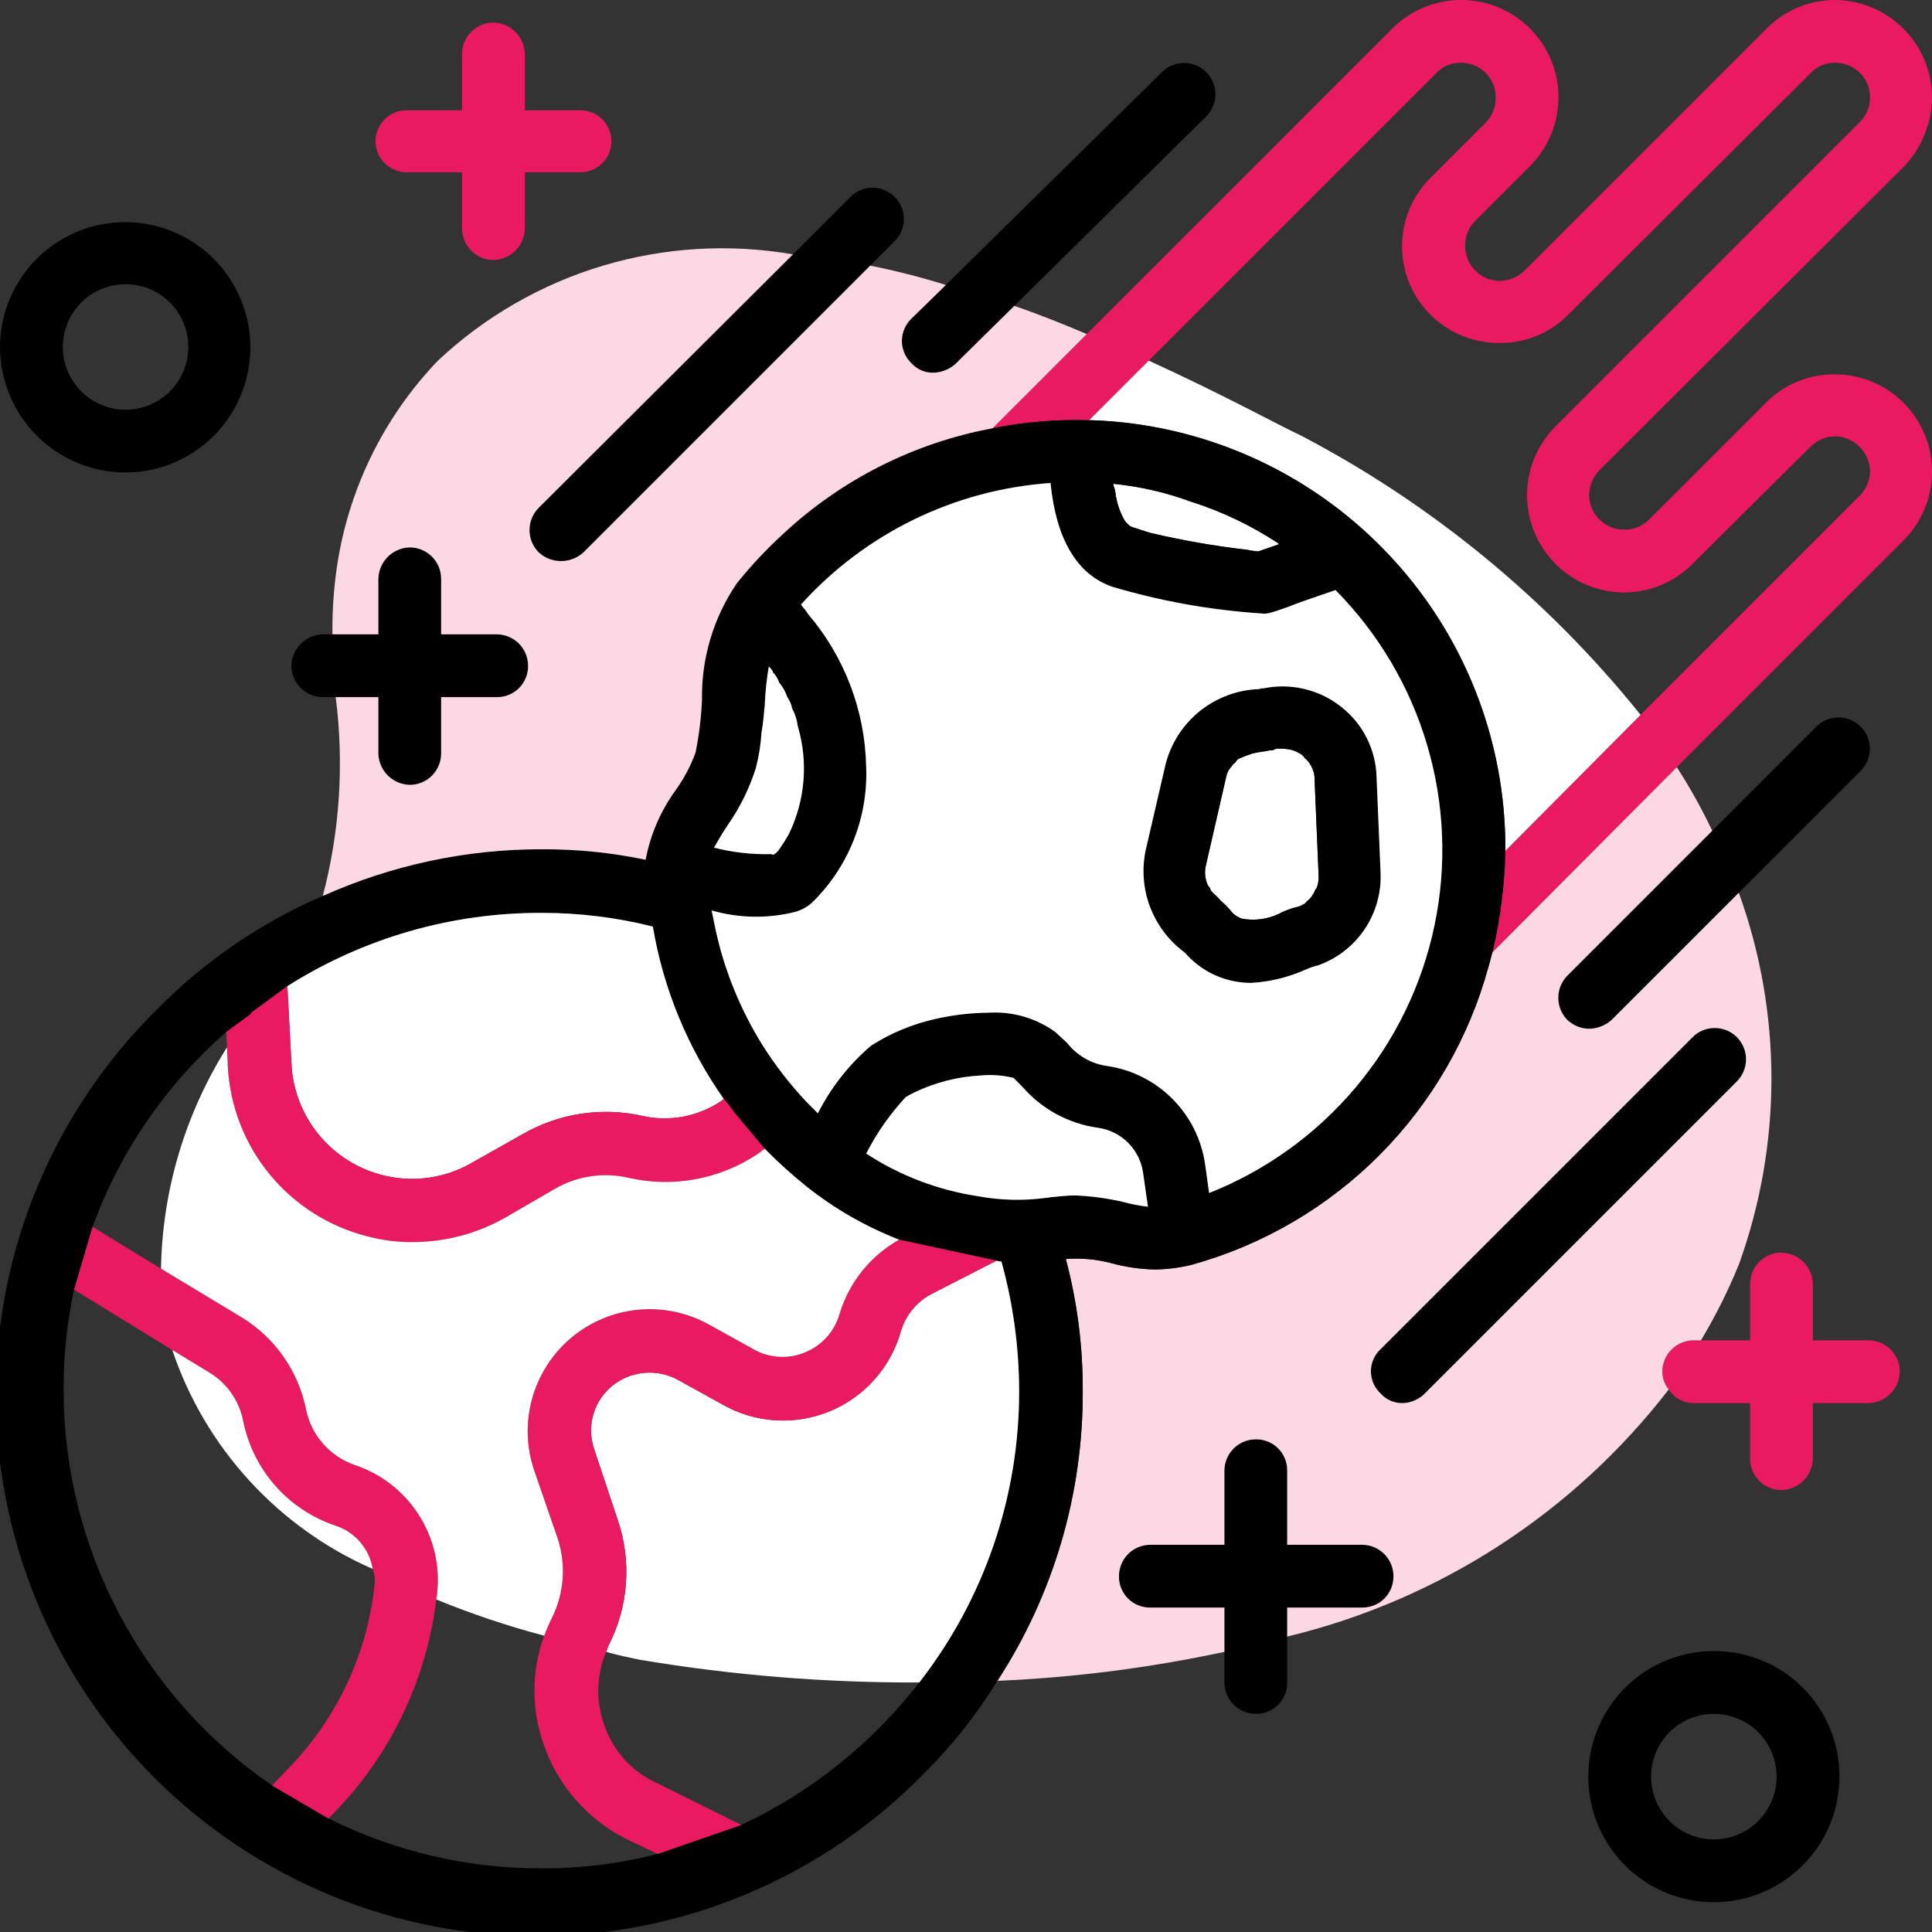 <svg width="48" height="48" viewBox="0 0 48 48" fill="none" xmlns="http://www.w3.org/2000/svg">
<rect x="0" y="0" width="48" height="48" fill="#333333" stroke="none"/>
<g clip-path="url(#clip0_86_1004)">
<path d="M34.3 34.62C34.368 34.696 34.451 34.757 34.544 34.798C34.637 34.84 34.738 34.861 34.84 34.86C35.051 34.857 35.252 34.771 35.4 34.62L43.14 26.88C43.215 26.808 43.275 26.723 43.316 26.627C43.357 26.532 43.379 26.43 43.38 26.326C43.381 26.223 43.362 26.12 43.322 26.024C43.283 25.928 43.225 25.841 43.152 25.768C43.079 25.695 42.992 25.637 42.896 25.598C42.8 25.558 42.697 25.539 42.594 25.54C42.49 25.541 42.388 25.563 42.293 25.604C42.198 25.645 42.112 25.705 42.04 25.78L34.3 33.52C34.224 33.59 34.164 33.675 34.123 33.77C34.081 33.864 34.06 33.967 34.06 34.07C34.06 34.173 34.081 34.275 34.123 34.37C34.164 34.465 34.224 34.55 34.3 34.62Z" fill="black"/>
<path d="M41.3 34.08C41.301 34.241 41.357 34.396 41.46 34.52C41.526 34.624 41.618 34.711 41.726 34.77C41.834 34.829 41.956 34.86 42.08 34.86H43.48V36.24C43.48 36.343 43.5 36.444 43.539 36.539C43.578 36.633 43.636 36.719 43.708 36.792C43.781 36.864 43.867 36.922 43.961 36.961C44.056 37 44.157 37.02 44.26 37.02C44.465 37.015 44.66 36.931 44.806 36.786C44.951 36.641 45.035 36.445 45.04 36.24V34.86H46.42C46.625 34.855 46.821 34.771 46.966 34.626C47.111 34.481 47.195 34.285 47.2 34.08C47.2 33.873 47.118 33.675 46.971 33.529C46.825 33.382 46.627 33.3 46.42 33.3H45.04V31.9C45.035 31.695 44.951 31.499 44.806 31.354C44.66 31.209 44.465 31.125 44.26 31.12C44.157 31.12 44.056 31.14 43.961 31.18C43.867 31.219 43.781 31.276 43.708 31.349C43.636 31.421 43.578 31.507 43.539 31.602C43.5 31.696 43.48 31.798 43.48 31.9V33.3H42.08C41.873 33.3 41.675 33.382 41.528 33.529C41.382 33.675 41.3 33.873 41.3 34.08Z" fill="#E91A61"/>
<path d="M42.58 41.02C41.963 41.02 41.36 41.203 40.847 41.545C40.334 41.888 39.934 42.376 39.697 42.946C39.461 43.516 39.4 44.143 39.52 44.748C39.64 45.353 39.937 45.909 40.374 46.346C40.81 46.782 41.366 47.079 41.971 47.2C42.577 47.32 43.204 47.258 43.774 47.022C44.344 46.786 44.831 46.386 45.174 45.873C45.517 45.36 45.7 44.757 45.7 44.14C45.702 43.729 45.622 43.323 45.466 42.943C45.31 42.564 45.08 42.219 44.79 41.929C44.5 41.639 44.156 41.409 43.776 41.253C43.397 41.097 42.99 41.018 42.58 41.02ZM42.58 45.7C42.271 45.7 41.97 45.608 41.713 45.437C41.457 45.265 41.257 45.022 41.139 44.736C41.021 44.452 40.99 44.138 41.05 43.835C41.11 43.533 41.259 43.255 41.477 43.036C41.695 42.818 41.973 42.67 42.276 42.609C42.578 42.549 42.892 42.58 43.177 42.698C43.462 42.816 43.706 43.016 43.877 43.273C44.048 43.529 44.14 43.831 44.14 44.14C44.139 44.553 43.975 44.95 43.682 45.242C43.39 45.535 42.993 45.699 42.58 45.7Z" fill="black"/>
<path d="M38.94 25.34C39.086 25.479 39.279 25.558 39.48 25.56C39.687 25.557 39.886 25.479 40.04 25.34L43.2 22.18L46.24 19.14C46.381 18.993 46.458 18.797 46.456 18.594C46.454 18.39 46.372 18.196 46.228 18.052C46.084 17.908 45.89 17.826 45.687 17.824C45.483 17.822 45.287 17.9 45.14 18.04L42.54 20.64L38.94 24.24C38.796 24.387 38.715 24.584 38.715 24.79C38.715 24.996 38.796 25.194 38.94 25.34Z" fill="black"/>
<path d="M33.84 39.94C33.943 39.941 34.045 39.922 34.14 39.884C34.236 39.845 34.322 39.788 34.395 39.715C34.468 39.642 34.525 39.556 34.564 39.46C34.602 39.365 34.621 39.263 34.62 39.16C34.62 38.953 34.538 38.755 34.391 38.608C34.245 38.462 34.047 38.38 33.84 38.38H31.98V36.54C31.982 36.437 31.962 36.335 31.924 36.239C31.885 36.144 31.828 36.057 31.755 35.985C31.682 35.912 31.596 35.855 31.5 35.816C31.405 35.777 31.303 35.758 31.2 35.76C30.993 35.76 30.795 35.842 30.648 35.988C30.502 36.135 30.42 36.333 30.42 36.54V38.38H28.58C28.373 38.38 28.175 38.462 28.028 38.608C27.882 38.755 27.8 38.953 27.8 39.16C27.798 39.263 27.817 39.365 27.856 39.46C27.895 39.556 27.952 39.642 28.025 39.715C28.098 39.788 28.184 39.845 28.279 39.884C28.375 39.922 28.477 39.941 28.58 39.94H30.42V41.8C30.42 42.007 30.502 42.205 30.648 42.351C30.795 42.498 30.993 42.58 31.2 42.58C31.303 42.581 31.405 42.562 31.5 42.524C31.596 42.485 31.682 42.428 31.755 42.355C31.828 42.282 31.885 42.196 31.924 42.1C31.962 42.005 31.982 41.903 31.98 41.8V39.94H33.84Z" fill="black"/>
<path d="M45.58 9.3C45.264 9.297 44.952 9.358 44.66 9.478C44.368 9.598 44.103 9.776 43.88 10L40.96 12.919C40.8 13.076 40.584 13.162 40.36 13.159C40.246 13.161 40.133 13.14 40.026 13.097C39.92 13.055 39.824 12.992 39.742 12.912C39.66 12.832 39.595 12.737 39.55 12.632C39.505 12.527 39.481 12.414 39.48 12.3C39.485 12.067 39.578 11.846 39.74 11.68L47.3 4.14C47.745 3.677 47.995 3.061 48 2.42C47.998 1.778 47.742 1.164 47.289 0.711C46.836 0.257 46.221 0.002 45.58 -0C45.263 0.001 44.95 0.066 44.658 0.19C44.366 0.313 44.102 0.493 43.88 0.72L37.88 6.72C37.714 6.882 37.492 6.975 37.26 6.98C37.146 6.978 37.033 6.954 36.928 6.91C36.823 6.865 36.728 6.799 36.648 6.718C36.568 6.636 36.505 6.539 36.462 6.433C36.42 6.327 36.399 6.214 36.4 6.1C36.398 5.876 36.484 5.66 36.64 5.5L38 4.14C38.458 3.684 38.717 3.066 38.72 2.42C38.721 1.94 38.578 1.47 38.311 1.072C38.044 0.673 37.665 0.363 37.221 0.18C36.777 -0.002 36.288 -0.048 35.818 0.048C35.348 0.144 34.917 0.378 34.58 0.72L27 8.3L24.66 10.639C25.45 10.482 26.255 10.415 27.06 10.44L28.54 8.96L35.68 1.82C35.758 1.734 35.855 1.666 35.962 1.621C36.069 1.576 36.184 1.555 36.3 1.56C36.413 1.559 36.526 1.58 36.63 1.623C36.735 1.666 36.83 1.73 36.91 1.81C36.99 1.89 37.053 1.985 37.096 2.09C37.139 2.194 37.161 2.306 37.16 2.42C37.163 2.534 37.144 2.647 37.102 2.754C37.061 2.86 36.999 2.957 36.92 3.04L35.56 4.4C35.216 4.734 34.981 5.164 34.883 5.634C34.786 6.104 34.832 6.592 35.015 7.035C35.198 7.479 35.51 7.857 35.91 8.122C36.31 8.386 36.781 8.525 37.26 8.52C37.576 8.524 37.89 8.464 38.182 8.343C38.474 8.223 38.739 8.045 38.96 7.82L44.98 1.82C45.056 1.736 45.149 1.67 45.252 1.625C45.356 1.581 45.468 1.558 45.58 1.56C45.753 1.556 45.924 1.604 46.069 1.698C46.214 1.793 46.328 1.929 46.395 2.088C46.461 2.248 46.479 2.424 46.444 2.594C46.409 2.764 46.324 2.919 46.2 3.04L38.64 10.6C38.304 10.939 38.076 11.37 37.984 11.838C37.893 12.307 37.942 12.792 38.126 13.233C38.31 13.674 38.621 14.05 39.018 14.315C39.416 14.579 39.883 14.72 40.36 14.72C40.677 14.718 40.99 14.653 41.282 14.53C41.574 14.406 41.838 14.226 42.06 13.999L44.98 11.1C45.139 10.938 45.354 10.845 45.58 10.839C45.813 10.842 46.035 10.935 46.2 11.1C46.365 11.264 46.458 11.487 46.46 11.72C46.455 11.946 46.362 12.161 46.2 12.319L40.76 17.759L37.4 21.14C37.382 21.988 37.275 22.833 37.08 23.66L41.66 19.059L47.3 13.419C47.636 13.08 47.864 12.649 47.956 12.181C48.047 11.712 47.998 11.227 47.814 10.786C47.63 10.345 47.32 9.969 46.922 9.704C46.525 9.44 46.058 9.299 45.58 9.3Z" fill="#E91A61"/>
<path d="M30.06 22.06C30.06 22.08 30.08 22.1 30.08 22.12C30.128 22.178 30.182 22.231 30.24 22.28C30.295 22.345 30.355 22.405 30.42 22.46C30.493 22.527 30.56 22.601 30.62 22.68C30.684 22.74 30.758 22.788 30.84 22.82C31.188 22.888 31.55 22.832 31.86 22.66C31.995 22.598 32.136 22.551 32.28 22.52C32.3 22.5 32.34 22.5 32.36 22.48C32.401 22.465 32.436 22.436 32.46 22.4C32.561 22.323 32.637 22.219 32.68 22.1C32.7 22.08 32.72 22.06 32.72 22.04C32.754 21.944 32.768 21.841 32.76 21.74L32.66 19.36V19.32C32.655 19.221 32.627 19.126 32.58 19.04C32.538 18.953 32.476 18.878 32.4 18.82C32.4 18.8 32.4 18.78 32.36 18.78V18.76C32.284 18.712 32.204 18.671 32.12 18.64C32.035 18.616 31.948 18.603 31.86 18.6H31.72C31.685 18.608 31.651 18.621 31.62 18.64C31.566 18.637 31.512 18.644 31.46 18.66C31.34 18.68 31.22 18.7 31.12 18.72C31.02 18.74 30.9 18.8 30.8 18.84C30.777 18.848 30.756 18.861 30.739 18.878C30.721 18.896 30.708 18.916 30.7 18.94C30.658 18.962 30.623 18.997 30.6 19.04C30.526 19.117 30.477 19.214 30.46 19.32L29.96 21.5C29.926 21.639 29.933 21.785 29.98 21.92C29.994 21.972 30.022 22.02 30.06 22.06Z" fill="white"/>
<path d="M29.4 23.64C29.445 23.675 29.485 23.715 29.52 23.76C29.723 23.969 29.965 24.135 30.233 24.248C30.501 24.361 30.789 24.42 31.08 24.42C31.557 24.393 32.025 24.278 32.46 24.08C32.557 24.038 32.657 24.005 32.76 23.98C33.228 23.811 33.63 23.496 33.907 23.083C34.184 22.669 34.322 22.178 34.3 21.68L34.2 19.3C34.191 18.963 34.107 18.633 33.955 18.332C33.803 18.031 33.586 17.768 33.32 17.56C33.053 17.349 32.743 17.198 32.411 17.118C32.079 17.039 31.734 17.033 31.4 17.1C31.359 17.1 31.319 17.107 31.28 17.12C30.745 17.139 30.23 17.33 29.811 17.665C29.393 18 29.095 18.462 28.96 18.98L28.46 21.14C28.366 21.603 28.404 22.083 28.57 22.526C28.737 22.968 29.024 23.354 29.4 23.64ZM30.46 19.32C30.478 19.215 30.526 19.117 30.6 19.04C30.623 18.998 30.658 18.963 30.7 18.94C30.708 18.917 30.721 18.896 30.739 18.879C30.756 18.862 30.777 18.849 30.8 18.84C30.9 18.8 31 18.76 31.12 18.72C31.24 18.68 31.34 18.68 31.46 18.66C31.512 18.645 31.566 18.638 31.62 18.64C31.651 18.622 31.685 18.608 31.72 18.6H31.86C31.948 18.604 32.035 18.617 32.12 18.64C32.204 18.672 32.284 18.712 32.36 18.76V18.78C32.4 18.78 32.4 18.8 32.4 18.82C32.476 18.879 32.538 18.954 32.58 19.04C32.628 19.127 32.655 19.222 32.66 19.32V19.36L32.76 21.74C32.768 21.842 32.754 21.944 32.72 22.04C32.72 22.06 32.7 22.08 32.68 22.1C32.637 22.22 32.561 22.324 32.46 22.4C32.437 22.437 32.401 22.465 32.36 22.48C32.34 22.5 32.3 22.5 32.28 22.52C32.136 22.552 31.995 22.599 31.86 22.66C31.55 22.832 31.188 22.889 30.84 22.82C30.759 22.788 30.684 22.741 30.62 22.68C30.56 22.602 30.493 22.528 30.42 22.46C30.355 22.405 30.295 22.345 30.24 22.28C30.182 22.232 30.128 22.179 30.08 22.12C30.08 22.1 30.06 22.08 30.06 22.06C30.022 22.021 29.994 21.973 29.98 21.92C29.933 21.785 29.926 21.639 29.96 21.5L30.46 19.32Z" fill="black"/>
<path d="M34.56 13.84C36.405 15.821 37.422 18.433 37.4 21.14L40.76 17.76C38.454 14.89 35.581 12.528 32.32 10.82C31.76 10.56 30.38 9.8 28.54 8.96L27.06 10.44H27.12C28.523 10.487 29.903 10.812 31.18 11.395C32.457 11.979 33.606 12.81 34.56 13.84Z" fill="white"/>
<path d="M27.7 12.18C27.72 12.259 27.72 12.339 27.74 12.399C27.78 12.598 27.854 12.787 27.96 12.96L28 12.999C28.036 13.046 28.085 13.08 28.14 13.1C28.28 13.139 28.44 13.2 28.58 13.239C29.371 13.425 30.173 13.566 30.98 13.659C31.073 13.679 31.166 13.692 31.26 13.7L31.78 13.52C31.775 13.52 31.77 13.517 31.766 13.514C31.762 13.51 31.76 13.505 31.76 13.499C31.085 13.054 30.352 12.704 29.58 12.46C28.961 12.233 28.316 12.085 27.66 12.02C27.664 12.068 27.678 12.116 27.7 12.159V12.18Z" fill="white"/>
<path d="M36.98 24.02C36.499 25.785 35.568 27.395 34.278 28.692C32.987 29.989 31.382 30.929 29.62 31.42C29.319 31.495 29.01 31.535 28.7 31.54C28.328 31.533 27.958 31.479 27.6 31.38C27.234 31.285 26.856 31.251 26.48 31.28C26.762 32.343 26.903 33.439 26.9 34.54C26.915 37.102 26.178 39.612 24.78 41.76C26.677 41.679 28.563 41.438 30.42 41.04V39.94H28.58C28.477 39.941 28.375 39.922 28.279 39.883C28.184 39.845 28.097 39.788 28.025 39.715C27.952 39.642 27.895 39.555 27.856 39.46C27.817 39.365 27.798 39.262 27.8 39.16C27.8 38.953 27.882 38.754 28.028 38.608C28.174 38.462 28.373 38.38 28.58 38.38H30.42V36.54C30.42 36.333 30.502 36.134 30.648 35.988C30.794 35.842 30.993 35.76 31.2 35.76C31.303 35.758 31.405 35.777 31.5 35.816C31.596 35.854 31.682 35.912 31.755 35.984C31.828 36.057 31.885 36.144 31.924 36.239C31.962 36.334 31.981 36.437 31.98 36.54V38.38H33.84C34.047 38.38 34.245 38.462 34.391 38.608C34.538 38.754 34.62 38.953 34.62 39.16C34.621 39.262 34.602 39.365 34.564 39.46C34.525 39.555 34.468 39.642 34.395 39.715C34.322 39.788 34.236 39.845 34.14 39.883C34.045 39.922 33.943 39.941 33.84 39.94H31.98V40.66C35.748 39.754 39.093 37.587 41.46 34.52C41.357 34.396 41.301 34.24 41.3 34.08C41.3 33.873 41.382 33.674 41.528 33.528C41.675 33.382 41.873 33.3 42.08 33.3H42.26C42.621 32.698 42.935 32.069 43.2 31.42C44.281 28.434 44.281 25.165 43.2 22.18L40.04 25.34C39.886 25.478 39.687 25.556 39.48 25.56C39.279 25.557 39.086 25.478 38.94 25.34C38.795 25.193 38.715 24.995 38.715 24.79C38.715 24.584 38.795 24.386 38.94 24.24L42.54 20.64C42.281 20.095 41.987 19.567 41.66 19.06L37.08 23.66C37.04 23.78 37.02 23.9 36.98 24.02ZM42.04 25.78C42.111 25.705 42.197 25.645 42.292 25.604C42.387 25.563 42.49 25.541 42.593 25.54C42.697 25.539 42.8 25.558 42.895 25.597C42.991 25.636 43.079 25.694 43.152 25.767C43.225 25.841 43.283 25.928 43.322 26.024C43.361 26.12 43.381 26.223 43.38 26.326C43.379 26.43 43.357 26.532 43.316 26.627C43.274 26.722 43.215 26.808 43.14 26.88L35.4 34.62C35.252 34.77 35.051 34.857 34.84 34.86C34.738 34.86 34.637 34.84 34.544 34.798C34.451 34.757 34.367 34.696 34.3 34.62C34.224 34.549 34.164 34.464 34.122 34.37C34.081 34.275 34.06 34.173 34.06 34.07C34.06 33.966 34.081 33.864 34.122 33.77C34.164 33.675 34.224 33.59 34.3 33.52L42.04 25.78Z" fill="#FBD8E4"/>
<path d="M26.48 31.279C26.856 31.251 27.235 31.285 27.6 31.38C27.959 31.479 28.328 31.533 28.7 31.54C29.01 31.535 29.319 31.495 29.62 31.419C31.383 30.929 32.988 29.989 34.278 28.692C35.568 27.395 36.499 25.785 36.98 24.02C37.02 23.899 37.04 23.779 37.08 23.66C37.275 22.833 37.382 21.988 37.4 21.14C37.416 18.369 36.351 15.701 34.431 13.704C32.512 11.706 29.889 10.535 27.12 10.44H27.06C26.255 10.415 25.45 10.482 24.66 10.639C22.704 11.003 20.892 11.919 19.44 13.28C19.029 13.656 18.648 14.064 18.3 14.499C17.721 15.354 17.421 16.367 17.44 17.399C17.42 17.836 17.367 18.271 17.28 18.7C17.157 19.034 16.988 19.35 16.78 19.64C16.41 20.151 16.157 20.739 16.04 21.36C15.192 21.182 14.327 21.095 13.46 21.099C11.585 21.096 9.731 21.491 8.02 22.259C6.495 22.917 5.11 23.86 3.94 25.04C2.668 26.283 1.656 27.767 0.962 29.405C0.267 31.042 -0.095 32.802 -0.105 34.58C-0.115 36.359 0.228 38.122 0.904 39.768C1.58 41.413 2.576 42.908 3.834 44.166C5.092 45.423 6.587 46.419 8.232 47.096C9.877 47.772 11.64 48.115 13.419 48.105C15.198 48.095 16.957 47.732 18.595 47.038C20.233 46.344 21.716 45.331 22.96 44.059C23.655 43.367 24.266 42.595 24.78 41.76C26.178 39.612 26.915 37.102 26.9 34.539C26.904 33.439 26.762 32.343 26.48 31.279ZM27.9 29.86C27.512 29.771 27.117 29.718 26.72 29.7C26.54 29.7 26.36 29.72 26.16 29.739C26.1 29.739 26.06 29.759 26 29.759C25.435 29.836 24.861 29.823 24.3 29.72C23.308 29.57 22.36 29.209 21.52 28.66C21.781 28.15 22.111 27.679 22.5 27.259C22.571 27.215 22.645 27.175 22.72 27.14C23.234 26.893 23.791 26.75 24.36 26.72C24.635 26.694 24.912 26.715 25.18 26.779L25.4 27C25.883 27.556 26.551 27.919 27.28 28.02C27.563 28.059 27.825 28.19 28.027 28.392C28.23 28.594 28.36 28.857 28.4 29.14L28.52 29.98C28.311 29.957 28.103 29.917 27.9 29.86ZM29.58 12.46C30.351 12.704 31.085 13.054 31.76 13.499C31.76 13.505 31.762 13.51 31.766 13.514C31.77 13.517 31.775 13.52 31.78 13.52L31.26 13.7C31.166 13.692 31.073 13.679 30.98 13.659C30.173 13.566 29.371 13.425 28.58 13.239C28.44 13.2 28.28 13.139 28.14 13.1C28.085 13.08 28.036 13.046 28 12.999L27.96 12.96C27.854 12.787 27.78 12.598 27.74 12.399C27.72 12.339 27.72 12.259 27.7 12.18V12.159C27.678 12.116 27.664 12.068 27.66 12.02C28.316 12.085 28.961 12.233 29.58 12.46ZM18.08 20.5C18.384 20.064 18.62 19.586 18.78 19.079C18.854 18.791 18.901 18.497 18.92 18.2C18.96 17.98 18.98 17.739 19 17.52C19.013 17.198 19.046 16.877 19.1 16.559L19.16 16.619L19.2 16.68V16.7C19.272 16.773 19.326 16.862 19.36 16.959C19.449 17.066 19.517 17.188 19.56 17.32C19.62 17.403 19.661 17.498 19.68 17.599C19.754 17.736 19.801 17.885 19.82 18.04C20.084 18.929 20.005 19.885 19.6 20.72C19.527 20.85 19.447 20.977 19.36 21.099C19.331 21.149 19.29 21.19 19.24 21.22C19.22 21.239 19.2 21.239 19.16 21.22C18.682 21.232 18.204 21.178 17.74 21.059C17.84 20.88 17.96 20.68 18.08 20.5ZM20.16 22.439C20.612 22.003 20.966 21.477 21.201 20.895C21.435 20.312 21.544 19.687 21.52 19.059C21.495 17.664 20.986 16.321 20.08 15.259C20.02 15.159 19.94 15.079 19.9 15.02C21.497 13.247 23.72 12.164 26.1 11.999C26.24 13.399 26.76 14.28 27.64 14.579C28.839 14.935 30.073 15.156 31.32 15.239C31.48 15.259 31.54 15.239 32 15.079C32.24 14.979 32.6 14.86 33.18 14.659C34.247 15.737 35.03 17.063 35.459 18.517C35.888 19.972 35.95 21.51 35.639 22.994C35.328 24.478 34.654 25.862 33.676 27.022C32.699 28.182 31.45 29.081 30.04 29.64L29.94 28.919C29.85 28.301 29.561 27.729 29.117 27.289C28.674 26.849 28.099 26.565 27.48 26.48C27.101 26.421 26.758 26.221 26.52 25.919C26.42 25.82 26.3 25.72 26.22 25.64C25.739 25.292 25.152 25.123 24.56 25.16C24.109 25.163 23.66 25.217 23.22 25.32C22.659 25.446 22.124 25.669 21.64 25.98C21.094 26.447 20.645 27.018 20.32 27.66L20.04 27.38C19.628 26.943 19.26 26.467 18.94 25.959C18.47 25.202 18.112 24.38 17.88 23.52C17.8 23.22 17.74 22.919 17.68 22.619C18.352 22.812 19.062 22.826 19.74 22.66C19.895 22.619 20.039 22.544 20.16 22.439ZM22.84 41.8C21.667 43.312 20.152 44.525 18.42 45.34L16.34 46.059C15.399 46.301 14.431 46.422 13.46 46.419C11.621 46.424 9.806 46 8.16 45.179L6.76 44.359C5.165 43.266 3.86 41.8 2.957 40.089C2.055 38.378 1.582 36.474 1.58 34.539C1.575 33.699 1.663 32.861 1.84 32.039L2.3 30.48C2.981 28.612 4.123 26.948 5.62 25.64L6.22 25.2L6.24 25.16L7.14 24.5C9.03 23.303 11.223 22.672 13.46 22.68C14.391 22.679 15.318 22.793 16.22 23.02C16.479 24.56 17.081 26.022 17.98 27.299L18.02 27.34L18.16 27.52L18.26 27.66L19 28.54C19.328 28.873 19.675 29.187 20.04 29.48C20.736 30.033 21.511 30.478 22.34 30.799L24.76 31.32C24.798 31.336 24.839 31.343 24.88 31.34C25.169 32.382 25.317 33.458 25.32 34.539C25.329 37.169 24.456 39.725 22.84 41.8Z" fill="black"/>
<path d="M27.28 28.02C26.55 27.919 25.882 27.556 25.4 27L25.18 26.779C24.912 26.715 24.635 26.694 24.36 26.72C23.791 26.75 23.234 26.893 22.72 27.14C22.644 27.175 22.571 27.215 22.5 27.259C22.111 27.679 21.781 28.15 21.52 28.66C22.36 29.209 23.308 29.57 24.3 29.72C24.861 29.823 25.435 29.836 26 29.759C26.06 29.759 26.1 29.739 26.16 29.739C26.36 29.72 26.54 29.7 26.72 29.7C27.117 29.718 27.512 29.771 27.9 29.86C28.103 29.917 28.31 29.957 28.52 29.98L28.4 29.14C28.36 28.857 28.229 28.594 28.027 28.392C27.825 28.19 27.563 28.059 27.28 28.02Z" fill="white"/>
<path d="M22.64 9.02C22.708 9.096 22.791 9.157 22.884 9.198C22.977 9.239 23.078 9.26 23.18 9.26C23.387 9.256 23.586 9.178 23.74 9.04L25.2 7.6L29.98 2.88C30.121 2.733 30.198 2.536 30.196 2.333C30.194 2.13 30.112 1.935 29.968 1.791C29.824 1.648 29.63 1.566 29.427 1.564C29.223 1.561 29.027 1.639 28.88 1.78L23.5 7.08L22.64 7.92C22.566 7.991 22.508 8.076 22.468 8.171C22.428 8.265 22.407 8.367 22.407 8.47C22.407 8.572 22.428 8.674 22.468 8.768C22.508 8.863 22.566 8.948 22.64 9.02Z" fill="black"/>
<path d="M19.24 21.22C19.29 21.19 19.331 21.149 19.36 21.1C19.447 20.977 19.527 20.85 19.6 20.72C20.006 19.885 20.084 18.929 19.82 18.04C19.801 17.886 19.754 17.736 19.68 17.6C19.661 17.499 19.62 17.403 19.56 17.32C19.517 17.188 19.449 17.066 19.36 16.96C19.326 16.862 19.272 16.773 19.2 16.7V16.68L19.16 16.62L19.1 16.56C19.046 16.877 19.013 17.198 19 17.52C18.98 17.74 18.96 17.98 18.92 18.2C18.901 18.497 18.855 18.791 18.78 19.08C18.62 19.586 18.384 20.064 18.08 20.5C17.96 20.68 17.84 20.88 17.74 21.06C18.204 21.178 18.682 21.232 19.16 21.22C19.2 21.24 19.22 21.24 19.24 21.22Z" fill="white"/>
<path d="M17.68 22.62C17.74 22.92 17.8 23.22 17.88 23.52C18.112 24.381 18.47 25.203 18.94 25.96C19.26 26.468 19.629 26.943 20.04 27.38L20.32 27.66C20.645 27.018 21.094 26.447 21.64 25.98C22.125 25.67 22.659 25.447 23.22 25.32C23.66 25.218 24.109 25.164 24.56 25.16C25.152 25.123 25.739 25.293 26.22 25.64C26.3 25.72 26.42 25.82 26.52 25.92C26.758 26.221 27.101 26.421 27.48 26.48C28.099 26.565 28.674 26.849 29.117 27.289C29.561 27.729 29.85 28.302 29.94 28.92L30.04 29.64C31.45 29.081 32.699 28.182 33.676 27.022C34.654 25.863 35.328 24.479 35.639 22.994C35.95 21.51 35.888 19.972 35.459 18.518C35.03 17.063 34.247 15.738 33.18 14.66C32.6 14.86 32.24 14.98 32 15.08C31.54 15.24 31.48 15.26 31.32 15.24C30.073 15.157 28.839 14.935 27.64 14.58C26.76 14.28 26.24 13.4 26.1 12C23.72 12.165 21.497 13.248 19.9 15.02C19.94 15.08 20.02 15.16 20.08 15.26C20.986 16.322 21.495 17.665 21.52 19.06C21.544 19.687 21.435 20.313 21.201 20.895C20.966 21.477 20.612 22.004 20.16 22.44C20.039 22.544 19.895 22.619 19.74 22.66C19.062 22.827 18.352 22.813 17.68 22.62ZM28.46 21.14L28.96 18.98C29.095 18.461 29.393 18 29.811 17.665C30.23 17.33 30.745 17.139 31.28 17.12C31.319 17.106 31.359 17.1 31.4 17.1C31.734 17.032 32.079 17.038 32.411 17.118C32.743 17.197 33.053 17.348 33.32 17.56C33.586 17.767 33.803 18.031 33.955 18.332C34.107 18.632 34.191 18.963 34.2 19.3L34.3 21.68C34.322 22.177 34.184 22.669 33.907 23.082C33.63 23.496 33.228 23.811 32.76 23.98C32.657 24.004 32.557 24.038 32.46 24.08C32.025 24.278 31.557 24.393 31.08 24.42C30.789 24.42 30.501 24.361 30.233 24.248C29.965 24.134 29.723 23.968 29.52 23.76C29.485 23.715 29.445 23.675 29.4 23.64C29.024 23.354 28.737 22.968 28.57 22.525C28.404 22.083 28.366 21.603 28.46 21.14Z" fill="white"/>
<path d="M24.76 31.32L23.12 32.16C22.761 32.357 22.495 32.688 22.38 33.08C22.255 33.523 22.03 33.932 21.724 34.276C21.418 34.619 21.038 34.889 20.612 35.064C20.186 35.239 19.727 35.316 19.267 35.287C18.808 35.259 18.361 35.127 17.96 34.9L16.84 34.28C16.618 34.16 16.369 34.099 16.117 34.103C15.865 34.106 15.618 34.174 15.4 34.3C15.113 34.466 14.893 34.726 14.776 35.036C14.659 35.346 14.654 35.687 14.76 36L15.34 37.74C15.518 38.251 15.59 38.793 15.552 39.333C15.514 39.873 15.367 40.399 15.12 40.88C15.1 40.94 15.08 40.98 15.06 41.04C15.34 41.12 15.62 41.18 15.92 41.24C18.207 41.623 20.522 41.81 22.84 41.8C24.455 39.726 25.329 37.17 25.32 34.54C25.317 33.459 25.169 32.383 24.88 31.34C24.839 31.343 24.798 31.337 24.76 31.32Z" fill="white"/>
<path d="M15 42.82C14.8 42.239 14.821 41.605 15.06 41.04C15.08 40.98 15.1 40.94 15.12 40.88C15.367 40.398 15.514 39.872 15.552 39.332C15.59 38.793 15.518 38.251 15.34 37.74L14.76 36C14.654 35.686 14.659 35.345 14.776 35.035C14.893 34.725 15.113 34.465 15.4 34.3C15.619 34.174 15.866 34.106 16.118 34.102C16.37 34.099 16.619 34.16 16.84 34.28L17.96 34.9C18.361 35.126 18.808 35.258 19.267 35.287C19.727 35.315 20.187 35.239 20.612 35.064C21.038 34.888 21.418 34.619 21.725 34.275C22.031 33.931 22.255 33.523 22.38 33.08C22.495 32.687 22.762 32.356 23.12 32.16L24.76 31.32L22.34 30.8C21.627 31.198 21.096 31.858 20.86 32.64C20.799 32.855 20.69 33.053 20.541 33.219C20.392 33.385 20.207 33.516 20 33.6C19.795 33.686 19.573 33.724 19.351 33.71C19.129 33.696 18.913 33.631 18.72 33.52L17.6 32.9C17.067 32.608 16.459 32.482 15.853 32.54C15.248 32.598 14.675 32.837 14.207 33.225C13.739 33.613 13.398 34.133 13.229 34.717C13.061 35.301 13.072 35.922 13.26 36.5L13.86 38.24C14.066 38.88 14.016 39.576 13.72 40.18C13.645 40.329 13.578 40.483 13.52 40.64C13.204 41.504 13.197 42.451 13.5 43.32C13.852 44.357 14.6 45.212 15.58 45.7L16.34 46.06L18.42 45.34L16.28 44.28C15.978 44.138 15.708 43.934 15.488 43.683C15.268 43.432 15.102 43.138 15 42.82Z" fill="#E91A61"/>
<path d="M13.38 13.72C13.532 13.862 13.732 13.94 13.94 13.94C14.148 13.94 14.348 13.862 14.5 13.72L21.62 6.6L22.24 5.98C22.381 5.833 22.458 5.637 22.456 5.434C22.454 5.23 22.372 5.036 22.228 4.892C22.084 4.748 21.89 4.666 21.687 4.664C21.483 4.662 21.287 4.739 21.14 4.88L19.7 6.32L13.38 12.62C13.236 12.767 13.155 12.964 13.155 13.17C13.155 13.376 13.236 13.573 13.38 13.72Z" fill="black"/>
<path d="M10.1 4.28H11.48V5.68C11.48 5.886 11.562 6.085 11.709 6.231C11.855 6.377 12.053 6.46 12.26 6.46C12.465 6.455 12.661 6.371 12.806 6.226C12.951 6.08 13.035 5.885 13.04 5.68V4.28H14.42C14.521 4.28 14.621 4.26 14.715 4.221C14.808 4.182 14.893 4.126 14.965 4.054C15.036 3.983 15.093 3.898 15.132 3.804C15.17 3.711 15.19 3.611 15.19 3.51C15.19 3.408 15.17 3.308 15.132 3.215C15.093 3.121 15.036 3.037 14.965 2.965C14.893 2.894 14.808 2.837 14.715 2.798C14.621 2.759 14.521 2.74 14.42 2.74H13.04V1.34C13.035 1.134 12.951 0.939 12.806 0.794C12.661 0.648 12.465 0.565 12.26 0.56C12.053 0.56 11.855 0.642 11.709 0.788C11.562 0.934 11.48 1.133 11.48 1.34V2.74H10.1C9.999 2.74 9.899 2.759 9.805 2.798C9.712 2.837 9.627 2.894 9.556 2.965C9.484 3.037 9.427 3.121 9.389 3.215C9.35 3.308 9.33 3.408 9.33 3.51C9.33 3.611 9.35 3.711 9.389 3.804C9.427 3.898 9.484 3.983 9.556 4.054C9.627 4.126 9.712 4.182 9.805 4.221C9.899 4.26 9.999 4.28 10.1 4.28Z" fill="#E91A61"/>
<path d="M9.52 29.2C10.274 29.388 11.071 29.273 11.74 28.88L12.98 28.18C13.875 27.663 14.931 27.499 15.94 27.72C16.282 27.799 16.636 27.806 16.98 27.741C17.325 27.675 17.651 27.539 17.94 27.34L17.98 27.3C17.081 26.023 16.479 24.56 16.22 23.02C15.318 22.794 14.391 22.679 13.46 22.68C11.223 22.672 9.03 23.303 7.14 24.5L7.24 26.42C7.269 27.067 7.507 27.688 7.918 28.189C8.329 28.69 8.891 29.045 9.52 29.2Z" fill="white"/>
<path d="M9.4 18.72C9.405 18.925 9.489 19.12 9.634 19.265C9.78 19.411 9.975 19.494 10.18 19.5C10.387 19.5 10.585 19.417 10.732 19.271C10.878 19.125 10.96 18.927 10.96 18.72V17.32H12.34C12.443 17.321 12.545 17.302 12.641 17.264C12.736 17.225 12.823 17.168 12.895 17.095C12.968 17.022 13.025 16.935 13.064 16.84C13.103 16.745 13.122 16.642 13.12 16.54C13.12 16.333 13.038 16.134 12.892 15.988C12.745 15.842 12.547 15.76 12.34 15.76H10.96V14.38C10.96 14.173 10.878 13.974 10.732 13.828C10.585 13.682 10.387 13.6 10.18 13.6C9.975 13.605 9.78 13.688 9.634 13.834C9.489 13.979 9.405 14.174 9.4 14.38V15.76H8.02C7.815 15.765 7.62 15.848 7.474 15.994C7.329 16.139 7.245 16.334 7.24 16.54C7.24 16.642 7.26 16.744 7.3 16.838C7.339 16.933 7.396 17.019 7.469 17.091C7.541 17.164 7.627 17.221 7.722 17.26C7.816 17.299 7.918 17.32 8.02 17.32H9.4V18.72Z" fill="black"/>
<path d="M16.04 21.36C16.157 20.739 16.41 20.152 16.78 19.64C16.988 19.351 17.157 19.035 17.28 18.7C17.366 18.271 17.42 17.837 17.44 17.4C17.42 16.368 17.721 15.355 18.3 14.5C18.648 14.065 19.029 13.657 19.44 13.28C20.892 11.919 22.703 11.003 24.66 10.64L27 8.3C26.44 8.06 25.84 7.82 25.2 7.6L23.74 9.04C23.586 9.178 23.387 9.257 23.18 9.26C23.078 9.261 22.977 9.24 22.884 9.199C22.791 9.157 22.708 9.096 22.64 9.02C22.566 8.949 22.508 8.863 22.468 8.769C22.428 8.674 22.407 8.573 22.407 8.47C22.407 8.368 22.428 8.266 22.468 8.171C22.508 8.077 22.566 7.992 22.64 7.92L23.5 7.08C22.882 6.887 22.255 6.727 21.62 6.6L14.5 13.72C14.348 13.862 14.148 13.94 13.94 13.94C13.732 13.94 13.532 13.862 13.38 13.72C13.236 13.573 13.155 13.376 13.155 13.17C13.155 12.964 13.236 12.767 13.38 12.62L19.7 6.32C18.126 6.047 16.51 6.143 14.979 6.601C13.448 7.059 12.045 7.867 10.88 8.96C9.514 10.385 8.632 12.205 8.36 14.16C8.286 14.69 8.253 15.225 8.26 15.76H9.4V14.38C9.405 14.175 9.489 13.979 9.634 13.834C9.779 13.689 9.975 13.605 10.18 13.6C10.387 13.6 10.585 13.682 10.732 13.829C10.878 13.975 10.96 14.173 10.96 14.38V15.76H12.34C12.547 15.76 12.745 15.842 12.892 15.989C13.038 16.135 13.12 16.333 13.12 16.54C13.122 16.643 13.103 16.745 13.064 16.84C13.025 16.936 12.968 17.023 12.895 17.095C12.822 17.168 12.736 17.225 12.64 17.264C12.545 17.303 12.443 17.322 12.34 17.32H10.96V18.72C10.96 18.927 10.878 19.125 10.732 19.272C10.585 19.418 10.387 19.5 10.18 19.5C9.975 19.495 9.779 19.411 9.634 19.266C9.489 19.121 9.405 18.925 9.4 18.72V17.32H8.34C8.552 18.972 8.443 20.649 8.02 22.26C9.731 21.492 11.585 21.096 13.46 21.1C14.327 21.095 15.192 21.183 16.04 21.36Z" fill="#FBD8E4"/>
<path d="M10.84 39.74C10.84 39.7 10.86 39.641 10.86 39.6C10.938 38.914 10.777 38.222 10.406 37.639C10.035 37.057 9.475 36.62 8.82 36.401C8.511 36.295 8.236 36.111 8.021 35.865C7.807 35.619 7.662 35.321 7.6 35.001C7.505 34.536 7.315 34.096 7.044 33.707C6.772 33.318 6.423 32.989 6.02 32.74L4 31.52L2.3 30.48L1.84 32.041L4.28 33.541L5.2 34.1C5.416 34.23 5.603 34.404 5.747 34.611C5.892 34.818 5.992 35.053 6.04 35.3C6.159 35.895 6.432 36.449 6.832 36.905C7.233 37.361 7.745 37.705 8.32 37.901C8.561 37.976 8.777 38.117 8.943 38.307C9.109 38.498 9.218 38.731 9.26 38.98C9.313 39.121 9.327 39.273 9.3 39.42C9.108 41.153 8.332 42.768 7.1 44.001L6.76 44.361L8.16 45.181L8.22 45.12C9.668 43.669 10.59 41.776 10.84 39.74Z" fill="#E91A61"/>
<path d="M5.66 26.5C5.712 27.483 6.078 28.424 6.705 29.183C7.331 29.943 8.185 30.482 9.14 30.72C9.505 30.817 9.882 30.864 10.26 30.86C11.059 30.858 11.844 30.651 12.54 30.26L13.78 29.54C14.329 29.219 14.98 29.119 15.6 29.26C16.152 29.388 16.725 29.4 17.282 29.297C17.84 29.194 18.37 28.977 18.84 28.66C18.9 28.62 18.94 28.58 19 28.54L18.26 27.66L18.16 27.52L18.02 27.34L17.98 27.3L17.94 27.34C17.651 27.539 17.325 27.675 16.98 27.741C16.636 27.806 16.282 27.799 15.94 27.72C14.931 27.499 13.875 27.663 12.98 28.18L11.74 28.88C11.071 29.274 10.273 29.389 9.52 29.2C8.891 29.045 8.329 28.691 7.918 28.189C7.507 27.688 7.269 27.067 7.24 26.42L7.14 24.5L6.24 25.16L6.22 25.2L5.62 25.64L5.64 26.02L5.66 26.5Z" fill="#E91A61"/>
<path d="M15.6 29.259C14.98 29.119 14.329 29.219 13.78 29.54L12.54 30.259C11.844 30.651 11.059 30.857 10.26 30.86C9.882 30.863 9.505 30.816 9.14 30.72C8.185 30.481 7.331 29.943 6.705 29.183C6.078 28.423 5.712 27.483 5.66 26.5L5.64 26.02C4.601 27.669 4.034 29.571 4 31.52L6.02 32.739C6.424 32.989 6.772 33.318 7.044 33.706C7.315 34.095 7.505 34.535 7.6 34.999C7.662 35.32 7.807 35.618 8.022 35.864C8.236 36.11 8.511 36.294 8.82 36.4C9.475 36.619 10.035 37.056 10.406 37.639C10.778 38.221 10.938 38.913 10.86 39.599C10.86 39.639 10.84 39.7 10.84 39.739C11.713 40.096 12.608 40.397 13.52 40.639C13.578 40.483 13.645 40.329 13.72 40.179C14.016 39.575 14.066 38.88 13.86 38.239L13.26 36.499C13.071 35.922 13.06 35.3 13.229 34.716C13.398 34.132 13.739 33.612 14.206 33.224C14.674 32.836 15.248 32.598 15.853 32.54C16.458 32.482 17.067 32.607 17.6 32.9L18.72 33.52C18.913 33.631 19.129 33.696 19.351 33.709C19.573 33.723 19.795 33.686 20 33.599C20.207 33.515 20.392 33.385 20.541 33.219C20.69 33.053 20.799 32.854 20.86 32.639C21.096 31.858 21.627 31.198 22.34 30.799C21.511 30.478 20.736 30.033 20.04 29.48C19.675 29.187 19.327 28.873 19 28.54C18.94 28.579 18.9 28.619 18.84 28.66C18.37 28.977 17.84 29.193 17.282 29.297C16.725 29.4 16.152 29.387 15.6 29.259Z" fill="white"/>
<path d="M9.26 38.98C9.218 38.731 9.109 38.498 8.943 38.307C8.777 38.116 8.561 37.975 8.32 37.9C7.745 37.704 7.232 37.361 6.832 36.905C6.432 36.448 6.159 35.895 6.04 35.3C5.992 35.052 5.892 34.818 5.747 34.611C5.603 34.404 5.416 34.23 5.2 34.1L4.28 33.54C4.685 34.744 5.337 35.85 6.195 36.786C7.052 37.723 8.096 38.471 9.26 38.98Z" fill="white"/>
<path d="M3.12 11.739C3.734 11.738 4.334 11.554 4.844 11.211C5.354 10.869 5.751 10.383 5.985 9.815C6.219 9.247 6.28 8.623 6.16 8.02C6.039 7.418 5.743 6.865 5.309 6.43C4.875 5.996 4.322 5.7 3.719 5.58C3.117 5.459 2.492 5.52 1.924 5.754C1.357 5.989 0.871 6.386 0.528 6.895C0.186 7.405 0.002 8.005 0 8.62C0.001 9.447 0.33 10.24 0.915 10.825C1.5 11.409 2.293 11.739 3.12 11.739ZM3.12 7.06C3.429 7.06 3.73 7.151 3.987 7.322C4.243 7.494 4.443 7.737 4.561 8.023C4.679 8.308 4.71 8.621 4.65 8.924C4.59 9.226 4.441 9.504 4.223 9.723C4.005 9.941 3.727 10.089 3.424 10.149C3.122 10.21 2.808 10.179 2.523 10.061C2.238 9.943 1.994 9.743 1.823 9.486C1.651 9.23 1.56 8.928 1.56 8.62C1.561 8.206 1.725 7.809 2.018 7.517C2.31 7.225 2.706 7.06 3.12 7.06Z" fill="black"/>
</g>
<defs>
<clipPath id="clip0_86_1004">
<rect width="48" height="48" fill="white"/>
</clipPath>
</defs>
</svg>
